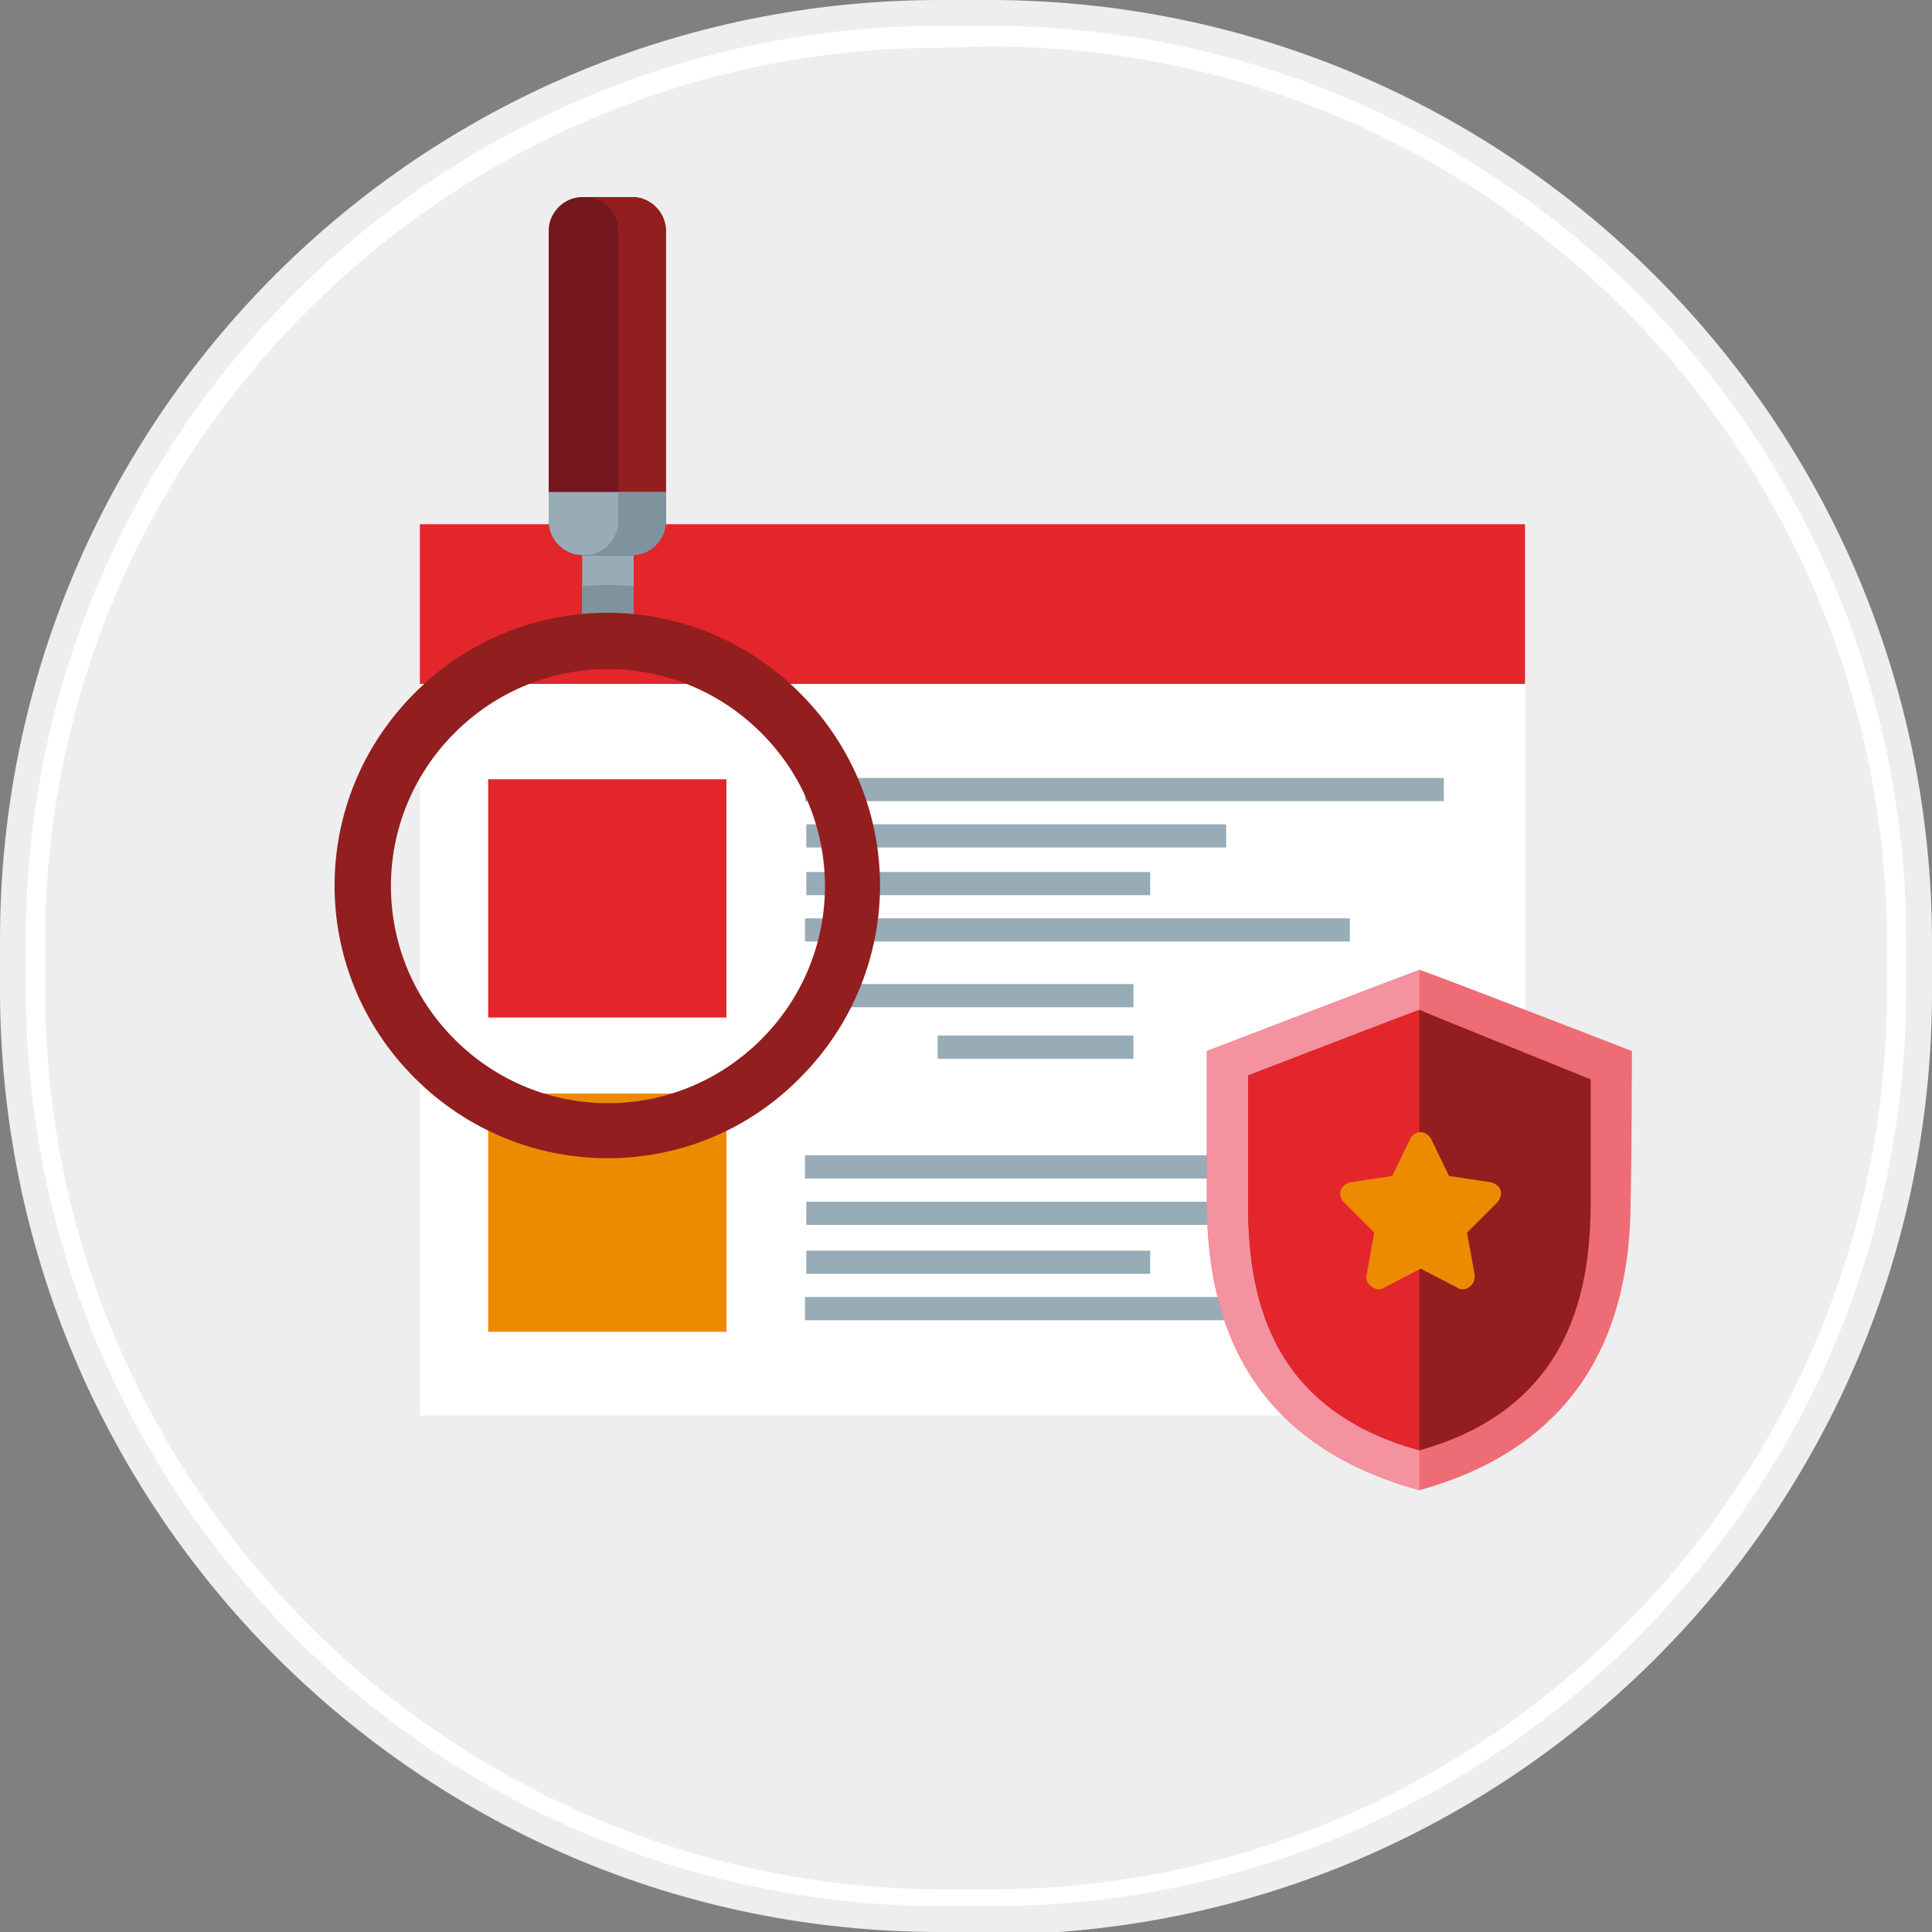 <?xml version="1.0" encoding="utf-8"?>
<!-- Generator: Adobe Illustrator 24.3.0, SVG Export Plug-In . SVG Version: 6.00 Build 0)  -->
<svg version="1.1" id="Layer_1" xmlns:sketch="http://www.bohemiancoding.com/sketch/ns"
	 xmlns="http://www.w3.org/2000/svg" xmlns:xlink="http://www.w3.org/1999/xlink" x="0px" y="0px" viewBox="0 0 150 150"
	 style="enable-background:new 0 0 150 150;" xml:space="preserve">
<rect x="0" y="0" width="150" height="150" fill="#808080" stroke="none"/>
<style type="text/css">
	.st0{fill:#EEEEEE;}
	.st1{fill:#FFFFFF;}
	.st2{fill:#E3262C;}
	.st3{fill:#97ACB7;}
	.st4{fill:#ED8B00;}
	.st5{fill:#7E939E;}
	.st6{fill:#921E1F;}
	.st7{fill:#75171E;}
	.st8{fill:#ED6C76;}
	.st9{fill:#F4929F;}
</style>
<g sketch:type="MSShapeGroup">
	<g id="path-1">
		<path class="st0" d="M73,150c-40.4,0-73-32.8-73-73.2V73C0,32.6,32.6,0,73,0h3.8C117.2,0,150,32.8,150,73.2V77
			c0,40.4-32.8,73.2-73.2,73.2H73V150z"/>
		<path class="st1" d="M76.8,3.6c38.4,0,69.7,31.1,69.7,69.7V77c0,38.3-31.2,69.7-69.7,69.7h-3.7c-38.4-0.2-69.6-31.5-69.6-69.8
			v-3.7c0-38.3,31.2-69.5,69.6-69.5L76.8,3.6 M76.7,2h-3.6C33.9,2,2,33.7,2,73.1v3.6C2,116.1,33.9,148,73.3,148h3.6
			c39.2,0,71.1-31.9,71.1-71.3v-3.6C148,33.7,116.1,2,76.7,2L76.7,2z"/>
	</g>
</g>
<g>
	<g>
		<rect x="32.6" y="53" class="st1" width="85.8" height="56.9"/>
		<rect x="32.6" y="40.7" class="st2" width="85.8" height="12.4"/>
		<g>
			<rect x="62.5" y="100.7" class="st3" width="42.3" height="1.8"/>
			<rect x="62.6" y="97.1" class="st3" width="26.7" height="1.8"/>
			<rect x="62.6" y="93.3" class="st3" width="32.6" height="1.8"/>
			<rect x="62.5" y="89.7" class="st3" width="49.6" height="1.8"/>
		</g>
		<g>
			<rect x="62.5" y="71.3" class="st3" width="42.3" height="1.8"/>
			<rect x="62.6" y="67.7" class="st3" width="26.7" height="1.8"/>
			<rect x="62.6" y="64" class="st3" width="32.6" height="1.8"/>
			<rect x="62.5" y="60.4" class="st3" width="49.6" height="1.8"/>
		</g>
		<g>
			<rect x="65.1" y="76.4" class="st3" width="22.9" height="1.8"/>
			<rect x="72.8" y="80.4" class="st3" width="15.2" height="1.8"/>
		</g>
	</g>
	<rect x="37.9" y="60.5" class="st2" width="18.5" height="18.5"/>
	<rect x="37.9" y="84.9" class="st4" width="18.5" height="18.5"/>
</g>
<g>
	<rect x="45.2" y="38.9" class="st3" width="4" height="10.2"/>
	<path class="st5" d="M49.2,45.5c-1.3-0.1-2.7-0.1-4,0v3.6h4V45.5z"/>
	<path class="st6" d="M62.1,83.7c8.3-8.3,8.3-21.6,0-29.9s-21.6-8.3-29.9,0s-8.3,21.6,0,29.9S53.9,92,62.1,83.7z M35.3,56.9
		c6.6-6.6,17.2-6.6,23.8,0s6.6,17.2,0,23.8s-17.2,6.6-23.8,0S28.7,63.5,35.3,56.9z"/>
	<path class="st7" d="M45.2,15.3h3.9c1.4,0,2.6,1.2,2.6,2.6v22.6c0,1.4-1.2,2.6-2.6,2.6h-3.9c-1.4,0-2.6-1.2-2.6-2.6V17.9
		C42.6,16.5,43.8,15.3,45.2,15.3z"/>
	<path class="st6" d="M48,17.9v22.6c0,1.4-1.2,2.6-2.6,2.6h-0.2l0,0h3.9c1.4,0,2.6-1.2,2.6-2.6V17.9c0-1.4-1.2-2.6-2.6-2.6h-3.7
		C46.9,15.3,48,16.5,48,17.9z"/>
	<path class="st3" d="M42.6,38.2v2.3c0,1.4,1.2,2.6,2.6,2.6h3.9c1.4,0,2.6-1.2,2.6-2.6v-2.3H42.6z"/>
	<g>
		<g>
			<path class="st5" d="M48,38.2v2.3c0,1.4-1.2,2.6-2.6,2.6h-0.2l0,0h3.9c1.4,0,2.6-1.2,2.6-2.6v-2.3H48z"/>
		</g>
	</g>
</g>
<g>
	<g>
		<path class="st8" d="M126.7,81.6c0,0-16-6.2-16.5-6.3c-0.3,0.1-16.5,6.3-16.5,6.3v11.6c0,8.1,2.3,18.6,16.5,22.5
			c14.1-3.9,16.4-14.7,16.4-22.5C126.7,89.2,126.7,81.6,126.7,81.6L126.7,81.6z"/>
	</g>
	<path class="st9" d="M93.7,93.2c0,8.1,2.3,18.6,16.5,22.5V75.3c-0.6,0.2-16.5,6.3-16.5,6.3V93.2L93.7,93.2z"/>
	<path class="st6" d="M123.5,83.8c0,0-12.9-5.2-13.3-5.4c-0.3,0.1-13.3,5.1-13.3,5.1v9.8c0,6.8,1.3,16,13.3,19.3
		c11.9-3.3,13.3-12.7,13.3-19.3C123.5,89.9,123.5,83.8,123.5,83.8L123.5,83.8z"/>
	<path class="st2" d="M110.2,78.4c-0.3,0.1-13.3,5.1-13.3,5.1v9.8c0,6.8,1.3,16,13.3,19.3V78.4z"/>
	<path class="st4" d="M116.5,92.4c-0.1-0.3-0.4-0.5-0.7-0.6l-3.3-0.5l-1.4-2.9c-0.2-0.3-0.5-0.5-0.8-0.5s-0.7,0.2-0.8,0.5l-1.4,2.9
		l-3.3,0.5c-0.3,0.1-0.6,0.3-0.7,0.6c-0.1,0.3,0,0.7,0.2,0.9l2.4,2.4l-0.6,3.3c-0.1,0.3,0.1,0.7,0.4,0.9c0.2,0.1,0.3,0.2,0.5,0.2
		s0.3,0,0.4-0.1l2.9-1.5l2.9,1.5c0.1,0.1,0.3,0.1,0.4,0.1c0.2,0,0.4-0.1,0.5-0.2c0.3-0.2,0.4-0.5,0.4-0.9l-0.6-3.3l2.4-2.4
		C116.5,93,116.6,92.7,116.5,92.4L116.5,92.4z"/>
</g>
</svg>
